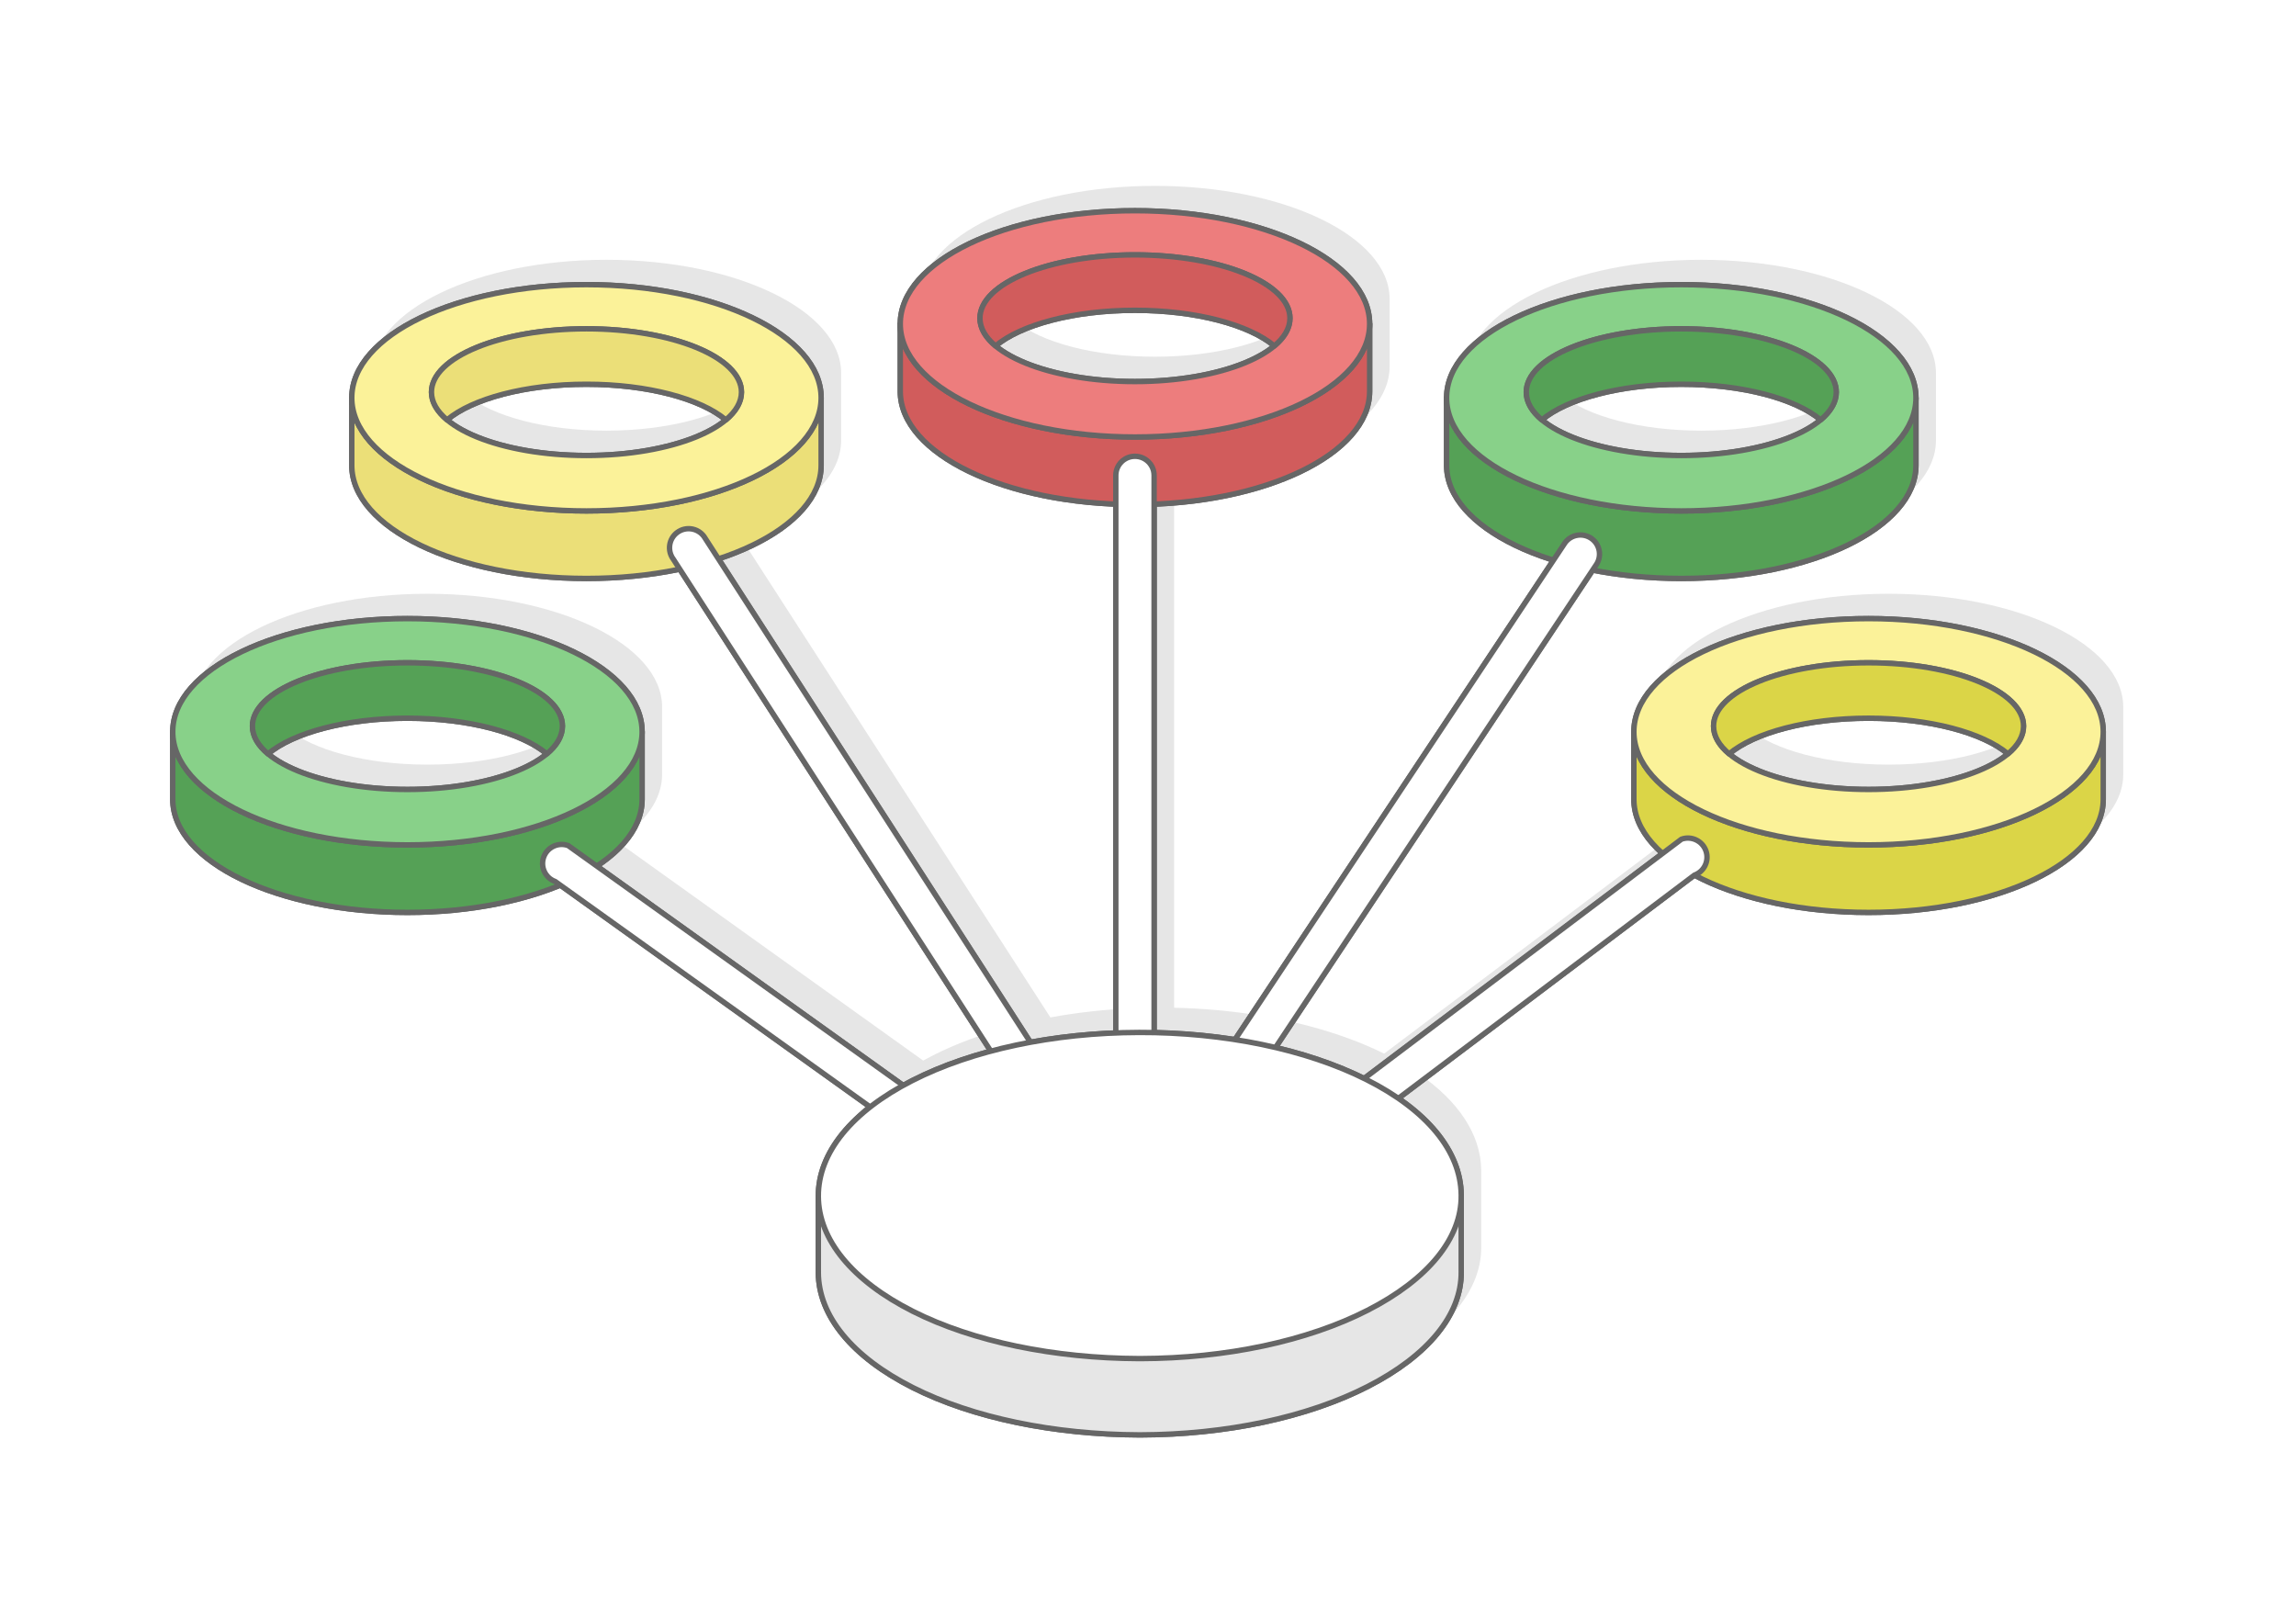<?xml version="1.0" encoding="UTF-8"?>
<!DOCTYPE svg PUBLIC "-//W3C//DTD SVG 1.1//EN" "http://www.w3.org/Graphics/SVG/1.1/DTD/svg11.dtd">
<!-- Creator: CorelDRAW 2020 (64-Bit) -->
<svg xmlns="http://www.w3.org/2000/svg" xml:space="preserve" width="425px" height="300px" version="1.1" style="shape-rendering:geometricPrecision; text-rendering:geometricPrecision; image-rendering:optimizeQuality; fill-rule:evenodd; clip-rule:evenodd"
viewBox="0 0 301041.9 212500"
 xmlns:xlink="http://www.w3.org/1999/xlink"
 xmlns:xodm="http://www.corel.com/coreldraw/odm/2003">
 <defs>
  <style type="text/css">
   <![CDATA[
    .str0 {stroke:#666666;stroke-width:708.4;stroke-linecap:round;stroke-linejoin:round;stroke-miterlimit:2.613}
    .fil2 {fill:#55A156}
    .fil3 {fill:#88D189}
    .fil4 {fill:#D15C5C}
    .fil9 {fill:#DBD547}
    .fil1 {fill:#E6E6E6}
    .fil6 {fill:#EBDF78}
    .fil5 {fill:#ED7D7D}
    .fil7 {fill:#FBF299}
    .fil0 {fill:white}
    .fil8 {fill:white;fill-rule:nonzero}
   ]]>
  </style>
 </defs>
 <g id="Layer_x0020_1">
  <g id="_2425511683760">
   <rect class="fil0" x="0.1" width="301041.6" height="212500"/>
   <g>
    <path class="fil1" d="M109920.9 153593.8l0 9790.9 1.6 0 -1.6 209.4c26,5689 4465.8,11086.9 12413,15090.1 7886.1,3972.1 18528.9,6147.8 29638.1,6189.1l192.2 0.2c11214.1,-27.8 21864.9,-2293 29774.4,-6334.7 7866.5,-4019.2 12340.6,-9403.3 12271.8,-15072.2l-1.3 -81.9 0 -9610.2c1.8,-102.5 2.4,-205.1 1,-307.9l-0.8 -82.2c-56.2,-4592.4 -2939,-8999.3 -8235.5,-12633.5l38813.9 -29268.9 1 -0.6c5630.6,3003.3 13773.8,4891 22832,4891 16993.3,0 30768.9,-6641.5 30768.9,-14834.2l0 -8852.1c0,-8192.9 -13775.6,-14834.4 -30768.9,-14834.4 -16993.1,0 -30768.7,6641.5 -30768.7,14834.4l0 8852.1c0,2574.4 1360.5,4995.6 3753.4,7105.5l-39120.9 29500.4c-3433.2,-1693.8 -7364.6,-3059.4 -11619.2,-4059.9l41581.5 -62595.3c3585,705.4 7506.8,1094.9 11617.8,1094.9 16993.3,0 30769,-6641.2 30769,-14833.9l0 -8852.3c0,-8192.6 -13775.7,-14834.2 -30769,-14834.2 -16993,0 -30768.6,6641.6 -30768.6,14834.2l0 8852.3c0,5212.7 5577.3,9796.6 14010.9,12441.9l-41756.3 62859.3c-3414.4,-532 -6975.6,-844.9 -10605.8,-922l0 -69289.1c15818.8,-616 28258,-6999.7 28258,-14784.6l0 -8852.1c0,-8192.9 -13775.6,-14834.4 -30768.9,-14834.4 -16993.1,0 -30768.7,6641.5 -30768.7,14834.4l0 8852.1c0,7785.2 12439.4,14168.6 28258,14784.6l0 69333.3c-3855.1,149.6 -7618.1,565.1 -11198.3,1225.8l-40902.5 -63382.9c8126.8,-2670 13463.4,-7167.3 13463.4,-12266.3l0 -8852.3c0,-8192.6 -13775.6,-14834.2 -30768.9,-14834.2 -16993,0 -30768.7,6641.6 -30768.7,14834.2l0 8852.3c0,8192.7 13775.7,14833.9 30768.7,14833.9 4346.9,0 8482.1,-435.3 12230.9,-1219.4l40784.5 63200.4c-3775.9,1007.1 -7265.3,2309.6 -10340.3,3880.5 -391.7,200.3 -774.5,403.7 -1148.8,610.4l-40167.9 -28757.6c3732.5,-2454.7 5937.9,-5482.8 5937.9,-8759.9l0 -8852.1c0,-8192.9 -13775.6,-14834.4 -30768.9,-14834.4 -16993,0 -30768.6,6641.5 -30768.6,14834.4l0 8852.1c0,8192.7 13775.6,14834.2 30768.6,14834.2 7654.3,0 14655.1,-1348 20038.9,-3577.8l40634.5 29091.4c-4428.8,3459.2 -6816,7512.7 -6796.8,11707.8zm131421.3 -101800.8c-3298.3,-2765.5 -10242.9,-4671.4 -18277.6,-4671.4 -8034.4,0 -14979,1905.9 -18277,4671.4l0 0.2c3298.6,2765.6 10242.9,4670.9 18277,4670.9 8034.7,0 14979,-1905.1 18277.6,-4671.1zm-71631.1 -9694.6c-3298,-2765.5 -10242.5,-4671.1 -18277.2,-4671.1 -8034.5,0 -14979,1905.6 -18277.3,4671.1l0 0.3c3298.5,2765.5 10242.8,4670.8 18277.3,4670.8 8034.4,0 14978.4,-1905.3 18277.2,-4671.1zm-71916.9 9694.6c-3298,-2765.5 -10242.6,-4671.4 -18277.3,-4671.4 -8034.4,0 -14979,1905.9 -18277.3,4671.4l0 0.2c3298.6,2765.6 10242.9,4670.9 18277.3,4670.9 8034.4,0 14978.7,-1905.1 18277.3,-4671.1zm168103.7 43788.2c-3298,-2765.5 -10242.8,-4671.4 -18277.2,-4671.4 -8034.5,0 -14979.3,1905.9 -18277.3,4671.4l0 0.3c3298.5,2765.5 10242.8,4670.8 18277.3,4670.8 8034.4,0 14978.4,-1905.3 18277.2,-4671.1zm-191576.3 0.3l0 -0.3c-3298,-2765.5 -10242.6,-4671.4 -18277.3,-4671.4 -8034.4,0 -14979,1905.9 -18277,4671.4l0 0.3 -105.5 -90c3254.1,2814 10261.6,4760.8 18382.5,4760.8 8034.2,0 14979.3,-1905.6 18277.3,-4670.8z"/>
    <g>
     <g>
      <path class="fil2 str0" d="M251210.2 52155.2l0 8852.3c0,8192.7 -13775.6,14833.9 -30768.9,14833.9 -16993.1,0 -30768.7,-6641.2 -30768.7,-14833.9l0 -8852.3c0,8192.7 13775.6,14834.2 30768.7,14834.2 16993.3,0 30768.9,-6641.5 30768.9,-14834.2z"/>
      <path class="fil3 str0" d="M220441.3 37321c16993.3,0 30768.9,6641.5 30768.9,14834.2 0,8192.7 -13775.6,14834.2 -30768.9,14834.2 -16993.1,0 -30768.7,-6641.5 -30768.7,-14834.2 0,-8192.7 13775.6,-14834.2 30768.7,-14834.2zm0 5790.7c11223.7,0 20321.8,3718.3 20321.8,8304.9 0,4587 -9098.1,8305.1 -20321.8,8305.1 -11223.2,0 -20321.6,-3718.1 -20321.6,-8305.1 0,-4586.6 9098.4,-8304.9 20321.6,-8304.9z"/>
      <path class="fil2 str0" d="M220441.3 43111.7c11223.7,0 20321.8,3718.3 20321.8,8304.9 0,1303.2 -735.1,2536.6 -2044.3,3634.2l0 -0.2c-3298.2,-2765.6 -10242.8,-4671.4 -18277.5,-4671.4 -8034.5,0 -14979,1905.8 -18277,4671.4l0 0.2c-1309.2,-1097.6 -2044.6,-2331 -2044.6,-3634.2 0,-4586.6 9098.4,-8304.9 20321.6,-8304.9z"/>
     </g>
     <g>
      <path class="fil4 str0" d="M179579.4 42460.9l0 8852.1c0,8192.6 -13775.6,14834.1 -30768.9,14834.1 -16993,0 -30768.7,-6641.5 -30768.7,-14834.1l0 -8852.1c0,8192.7 13775.7,14833.9 30768.7,14833.9 16993.3,0 30768.9,-6641.2 30768.9,-14833.9z"/>
      <path class="fil5 str0" d="M148810.5 27626.5c16993.3,0 30768.9,6641.5 30768.9,14834.4 0,8192.7 -13775.6,14833.9 -30768.9,14833.9 -16993,0 -30768.7,-6641.2 -30768.7,-14833.9 0,-8192.9 13775.7,-14834.4 30768.7,-14834.4zm0 5790.7c11223.5,0 20321.6,3718.3 20321.6,8304.8 0,4587.1 -9098.1,8305.1 -20321.6,8305.1 -11223.5,0 -20321.8,-3718 -20321.8,-8305.1 0,-4586.5 9098.3,-8304.8 20321.8,-8304.8z"/>
      <path class="fil4 str0" d="M148810.5 33417.2c11223.5,0 20321.6,3718.3 20321.6,8304.8 0,1303.5 -735.2,2536.6 -2044.3,3634.3l0 -0.3c-3298,-2765.5 -10242.6,-4671.1 -18277.3,-4671.1 -8034.4,0 -14979,1905.6 -18277.3,4671.1l0 0.3c-1308.8,-1097.7 -2044.5,-2330.8 -2044.5,-3634.3 0,-4586.5 9098.3,-8304.8 20321.8,-8304.8z"/>
     </g>
     <g>
      <path class="fil6 str0" d="M107662.5 52155.2l0 8852.3c0,8192.7 -13775.6,14833.9 -30769,14833.9 -16993,0 -30768.6,-6641.2 -30768.6,-14833.9l0 -8852.3c0,8192.7 13775.6,14834.2 30768.6,14834.2 16993.4,0 30769,-6641.5 30769,-14834.2z"/>
      <path class="fil7 str0" d="M76893.5 37321c16993.4,0 30769,6641.5 30769,14834.2 0,8192.7 -13775.6,14834.2 -30769,14834.2 -16993,0 -30768.6,-6641.5 -30768.6,-14834.2 0,-8192.7 13775.6,-14834.2 30768.6,-14834.2zm0 5790.7c11223.5,0 20321.6,3718.3 20321.6,8304.9 0,4587 -9098.1,8305.1 -20321.6,8305.1 -11223.4,0 -20321.8,-3718.1 -20321.8,-8305.1 0,-4586.6 9098.4,-8304.9 20321.8,-8304.9z"/>
      <path class="fil6 str0" d="M76893.5 43111.7c11223.5,0 20321.6,3718.3 20321.6,8304.9 0,1303.2 -735.1,2536.6 -2044.3,3634.2l0 -0.2c-3298,-2765.6 -10242.5,-4671.4 -18277.3,-4671.4 -8034.4,0 -14979,1905.8 -18277.2,4671.4l0 0.2c-1308.9,-1097.6 -2044.6,-2331 -2044.6,-3634.2 0,-4586.6 9098.4,-8304.9 20321.8,-8304.9z"/>
     </g>
     <path class="fil8 str0" d="M151321.4 138403c0,1386.5 -1124.1,2510.7 -2510.6,2510.7 -1386.5,0 -2510.9,-1124.2 -2510.9,-2510.7l0 -76066.5c0,-1386.8 1124.4,-2511 2510.9,-2511 1386.5,0 2510.6,1124.2 2510.6,2511l0 76066.5z"/>
     <path class="fil8 str0" d="M205206.6 71156.6c823.2,-1110.2 2391,-1343.1 3501.2,-519.9 1110.2,823.3 1342.9,2391 519.9,3501.2l-52385.7 78860c-823,1110.2 -2391,1342.8 -3500.9,519.9 -1110.2,-823.3 -1343.2,-2391 -519.9,-3501.2l52385.4 -78860z"/>
     <path class="fil8 str0" d="M88278.7 73311.5c-823.2,-1110.2 -590.6,-2678 519.7,-3500.9 1110.2,-823.3 2677.9,-590.6 3501.2,519.6l54000.3 83679.9c823.2,1110.2 590.5,2678 -519.7,3501.2 -1110.2,823 -2677.9,590.3 -3501.2,-519.9l-54000.3 -83679.9z"/>
     <g>
      <path class="fil9 str0" d="M275766.2 95943.7l0 8852.1c0,8192.6 -13775.6,14834.1 -30768.9,14834.1 -16993,0 -30768.7,-6641.5 -30768.7,-14834.1l0 -8852.1c0,8192.7 13775.7,14833.9 30768.7,14833.9 16993.3,0 30768.9,-6641.2 30768.9,-14833.9z"/>
      <path class="fil7 str0" d="M244997.3 81109.3c16993.3,0 30768.9,6641.5 30768.9,14834.4 0,8192.7 -13775.6,14833.9 -30768.9,14833.9 -16993,0 -30768.7,-6641.2 -30768.7,-14833.9 0,-8192.9 13775.7,-14834.4 30768.7,-14834.4zm0 5790.7c11223.5,0 20321.6,3718.3 20321.6,8304.8 0,4587.1 -9098.1,8305.1 -20321.6,8305.1 -11223.5,0 -20321.8,-3718 -20321.8,-8305.1 0,-4586.5 9098.3,-8304.8 20321.8,-8304.8z"/>
      <path class="fil9 str0" d="M244997.3 86900c11223.5,0 20321.6,3718.3 20321.6,8304.8 0,1303.5 -735.2,2536.6 -2044.3,3634.3l0 -0.3c-3298,-2765.5 -10242.9,-4671.4 -18277.3,-4671.4 -8034.4,0 -14979.3,1905.9 -18277.3,4671.4l0 0.3c-1308.8,-1097.7 -2044.5,-2330.8 -2044.5,-3634.3 0,-4586.5 9098.3,-8304.8 20321.8,-8304.8z"/>
     </g>
     <g>
      <path class="fil2 str0" d="M84189.9 95943.7l0 8852.1c0,8192.6 -13775.6,14834.1 -30768.9,14834.1 -16993.1,0 -30768.7,-6641.5 -30768.7,-14834.1l0 -8852.1c0,8192.7 13775.6,14833.9 30768.7,14833.9 16993.3,0 30768.9,-6641.2 30768.9,-14833.9z"/>
      <path class="fil3 str0" d="M53421 81109.3c16993.3,0 30768.9,6641.5 30768.9,14834.4 0,8192.7 -13775.6,14833.9 -30768.9,14833.9 -16993.1,0 -30768.7,-6641.2 -30768.7,-14833.9 0,-8192.9 13775.6,-14834.4 30768.7,-14834.4zm0 5790.7c11223.7,0 20321.8,3718.3 20321.8,8304.8 0,4587.1 -9098.1,8305.1 -20321.8,8305.1 -11223.5,0 -20321.9,-3718 -20321.9,-8305.1 0,-4586.5 9098.4,-8304.8 20321.9,-8304.8z"/>
      <path class="fil2 str0" d="M53421 86900c11223.7,0 20321.8,3718.3 20321.8,8304.8 0,1303.5 -735.2,2536.6 -2044.6,3634.3l0 -0.3c-3298,-2765.5 -10242.5,-4671.4 -18277.2,-4671.4 -8034.5,0 -14979,1905.9 -18277,4671.4l0 0.3c-1309.2,-1097.7 -2044.9,-2330.8 -2044.9,-3634.3 0,-4586.5 9098.4,-8304.8 20321.9,-8304.8z"/>
     </g>
     <path class="fil8 str0" d="M220458.9 110033.4c1299.5,-470.7 2735,201 3205.7,1500.5 470.9,1299.2 -201.1,2734.7 -1500.3,3205.7l-86831.2 65477.8c-1299.2,470.6 -2734.7,-201.1 -3205.6,-1500.5 -470.9,-1299.3 201,-2734.8 1500.3,-3205.7l86831.1 -65477.8z"/>
     <path class="fil8 str0" d="M74497.5 110867.8c-1299.5,-470.6 -2735,201.1 -3205.9,1500.6 -470.9,1299.2 201,2734.7 1500.5,3205.6l90291.2 64642.6c1299.5,470.6 2735,-201.1 3205.9,-1500.6 470.6,-1299.4 -201.1,-2734.9 -1500.6,-3205.6l-90291.1 -64642.6z"/>
     <g>
      <path class="fil1 str0" d="M149344.1 145368.2c-11213.1,27.3 -21865.5,2293.8 -29775.5,6335 -3007,1536.4 -5504.8,3272.8 -7445.2,5148.2l-4825.8 0 0 9790.9 1.6 0 -1.6 209.4c25.9,5688.9 4465.8,11086.9 12412.9,15090.1 7886.1,3972.1 18528.9,6147.8 29638.1,6189l192.2 0.3c11214.1,-27.8 21865,-2293 29774.4,-6334.7 7866.6,-4019.2 12340.7,-9403.3 12271.9,-15072.2l-1.4 -81.9 0 -9790.9 -4740.4 0c-1978.7,-1935.1 -4551.2,-3722.1 -7671.2,-5293.6 -7941.8,-3999.7 -18624.5,-6216.4 -29830,-6189.6z"/>
      <path class="fil0 str0" d="M149344.1 135367.9c-11213.1,27.3 -21865.2,2294.1 -29775.5,6335 -7905.1,4038.8 -12297.3,9463.5 -12271,15148.5 25.9,5689.2 4465.5,11087.2 12412.9,15090.3 7886.1,3971.9 18528.9,6147.9 29638.1,6188.9l192.5 0.5c11213.8,-27.3 21864.7,-2293 29774.1,-6335 7866.8,-4019.2 12340.4,-9403 12271.6,-15071.9l-0.8 -82.2c-69.6,-5683.1 -4466.9,-11082.6 -12412.2,-15084.5 -7941.2,-3999.9 -18624.2,-6216.4 -29829.7,-6189.6z"/>
     </g>
    </g>
    <g>
     <g>
      <path class="fil2 str0" d="M251210.2 52155.2l0 8852.3c0,8192.7 -13775.6,14833.9 -30768.9,14833.9 -16993.1,0 -30768.7,-6641.2 -30768.7,-14833.9l0 -8852.3c0,8192.7 13775.6,14834.2 30768.7,14834.2 16993.3,0 30768.9,-6641.5 30768.9,-14834.2z"/>
      <path class="fil3 str0" d="M220441.3 37321c16993.3,0 30768.9,6641.5 30768.9,14834.2 0,8192.7 -13775.6,14834.2 -30768.9,14834.2 -16993.1,0 -30768.7,-6641.5 -30768.7,-14834.2 0,-8192.7 13775.6,-14834.2 30768.7,-14834.2zm0 5790.7c11223.7,0 20321.8,3718.3 20321.8,8304.9 0,4587 -9098.1,8305.1 -20321.8,8305.1 -11223.2,0 -20321.6,-3718.1 -20321.6,-8305.1 0,-4586.6 9098.4,-8304.9 20321.6,-8304.9z"/>
      <path class="fil2 str0" d="M220441.3 43111.7c11223.7,0 20321.8,3718.3 20321.8,8304.9 0,1303.2 -735.1,2536.6 -2044.3,3634.2l0 -0.2c-3298.2,-2765.6 -10242.8,-4671.4 -18277.5,-4671.4 -8034.5,0 -14979,1905.8 -18277,4671.4l0 0.2c-1309.2,-1097.6 -2044.6,-2331 -2044.6,-3634.2 0,-4586.6 9098.4,-8304.9 20321.6,-8304.9z"/>
     </g>
     <g>
      <path class="fil4 str0" d="M179579.4 42460.9l0 8852.1c0,8192.6 -13775.6,14834.1 -30768.9,14834.1 -16993,0 -30768.7,-6641.5 -30768.7,-14834.1l0 -8852.1c0,8192.7 13775.7,14833.9 30768.7,14833.9 16993.3,0 30768.9,-6641.2 30768.9,-14833.9z"/>
      <path class="fil5 str0" d="M148810.5 27626.5c16993.3,0 30768.9,6641.5 30768.9,14834.4 0,8192.7 -13775.6,14833.9 -30768.9,14833.9 -16993,0 -30768.7,-6641.2 -30768.7,-14833.9 0,-8192.9 13775.7,-14834.4 30768.7,-14834.4zm0 5790.7c11223.5,0 20321.6,3718.3 20321.6,8304.8 0,4587.1 -9098.1,8305.1 -20321.6,8305.1 -11223.5,0 -20321.8,-3718 -20321.8,-8305.1 0,-4586.5 9098.3,-8304.8 20321.8,-8304.8z"/>
      <path class="fil4 str0" d="M148810.5 33417.2c11223.5,0 20321.6,3718.3 20321.6,8304.8 0,1303.5 -735.2,2536.6 -2044.3,3634.3l0 -0.3c-3298,-2765.5 -10242.6,-4671.1 -18277.3,-4671.1 -8034.4,0 -14979,1905.6 -18277.3,4671.1l0 0.3c-1308.8,-1097.7 -2044.5,-2330.8 -2044.5,-3634.3 0,-4586.5 9098.3,-8304.8 20321.8,-8304.8z"/>
     </g>
     <g>
      <path class="fil6 str0" d="M107662.5 52155.2l0 8852.3c0,8192.7 -13775.6,14833.9 -30769,14833.9 -16993,0 -30768.6,-6641.2 -30768.6,-14833.9l0 -8852.3c0,8192.7 13775.6,14834.2 30768.6,14834.2 16993.4,0 30769,-6641.5 30769,-14834.2z"/>
      <path class="fil7 str0" d="M76893.5 37321c16993.4,0 30769,6641.5 30769,14834.2 0,8192.7 -13775.6,14834.2 -30769,14834.2 -16993,0 -30768.6,-6641.5 -30768.6,-14834.2 0,-8192.7 13775.6,-14834.2 30768.6,-14834.2zm0 5790.7c11223.5,0 20321.6,3718.3 20321.6,8304.9 0,4587 -9098.1,8305.1 -20321.6,8305.1 -11223.4,0 -20321.8,-3718.1 -20321.8,-8305.1 0,-4586.6 9098.4,-8304.9 20321.8,-8304.9z"/>
      <path class="fil6 str0" d="M76893.5 43111.7c11223.5,0 20321.6,3718.3 20321.6,8304.9 0,1303.2 -735.1,2536.6 -2044.3,3634.2l0 -0.2c-3298,-2765.6 -10242.5,-4671.4 -18277.3,-4671.4 -8034.4,0 -14979,1905.8 -18277.2,4671.4l0 0.2c-1308.9,-1097.6 -2044.6,-2331 -2044.6,-3634.2 0,-4586.6 9098.4,-8304.9 20321.8,-8304.9z"/>
     </g>
     <path class="fil8 str0" d="M151321.4 138403c0,1386.5 -1124.1,2510.7 -2510.6,2510.7 -1386.5,0 -2510.9,-1124.2 -2510.9,-2510.7l0 -76066.5c0,-1386.8 1124.4,-2511 2510.9,-2511 1386.5,0 2510.6,1124.2 2510.6,2511l0 76066.5z"/>
     <path class="fil8 str0" d="M205206.6 71156.6c823.2,-1110.2 2391,-1343.1 3501.2,-519.9 1110.2,823.3 1342.9,2391 519.9,3501.2l-52385.7 78860c-823,1110.2 -2391,1342.8 -3500.9,519.9 -1110.2,-823.3 -1343.2,-2391 -519.9,-3501.2l52385.4 -78860z"/>
     <path class="fil8 str0" d="M88278.7 73311.5c-823.2,-1110.2 -590.6,-2678 519.7,-3500.9 1110.2,-823.3 2677.9,-590.6 3501.2,519.6l54000.3 83679.9c823.2,1110.2 590.5,2678 -519.7,3501.2 -1110.2,823 -2677.9,590.3 -3501.2,-519.9l-54000.3 -83679.9z"/>
     <g>
      <path class="fil9 str0" d="M275766.2 95943.7l0 8852.1c0,8192.6 -13775.6,14834.1 -30768.9,14834.1 -16993,0 -30768.7,-6641.5 -30768.7,-14834.1l0 -8852.1c0,8192.7 13775.7,14833.9 30768.7,14833.9 16993.3,0 30768.9,-6641.2 30768.9,-14833.9z"/>
      <path class="fil7 str0" d="M244997.3 81109.3c16993.3,0 30768.9,6641.5 30768.9,14834.4 0,8192.7 -13775.6,14833.9 -30768.9,14833.9 -16993,0 -30768.7,-6641.2 -30768.7,-14833.9 0,-8192.9 13775.7,-14834.4 30768.7,-14834.4zm0 5790.7c11223.5,0 20321.6,3718.3 20321.6,8304.8 0,4587.1 -9098.1,8305.1 -20321.6,8305.1 -11223.5,0 -20321.8,-3718 -20321.8,-8305.1 0,-4586.5 9098.3,-8304.8 20321.8,-8304.8z"/>
      <path class="fil9 str0" d="M244997.3 86900c11223.5,0 20321.6,3718.3 20321.6,8304.8 0,1303.5 -735.2,2536.6 -2044.3,3634.3l0 -0.3c-3298,-2765.5 -10242.9,-4671.4 -18277.3,-4671.4 -8034.4,0 -14979.3,1905.9 -18277.3,4671.4l0 0.3c-1308.8,-1097.7 -2044.5,-2330.8 -2044.5,-3634.3 0,-4586.5 9098.3,-8304.8 20321.8,-8304.8z"/>
     </g>
     <g>
      <path class="fil2 str0" d="M84189.9 95943.7l0 8852.1c0,8192.6 -13775.6,14834.1 -30768.9,14834.1 -16993.1,0 -30768.7,-6641.5 -30768.7,-14834.1l0 -8852.1c0,8192.7 13775.6,14833.9 30768.7,14833.9 16993.3,0 30768.9,-6641.2 30768.9,-14833.9z"/>
      <path class="fil3 str0" d="M53421 81109.3c16993.3,0 30768.9,6641.5 30768.9,14834.4 0,8192.7 -13775.6,14833.9 -30768.9,14833.9 -16993.1,0 -30768.7,-6641.2 -30768.7,-14833.9 0,-8192.9 13775.6,-14834.4 30768.7,-14834.4zm0 5790.7c11223.7,0 20321.8,3718.3 20321.8,8304.8 0,4587.1 -9098.1,8305.1 -20321.8,8305.1 -11223.5,0 -20321.9,-3718 -20321.9,-8305.1 0,-4586.5 9098.4,-8304.8 20321.9,-8304.8z"/>
      <path class="fil2 str0" d="M53421 86900c11223.7,0 20321.8,3718.3 20321.8,8304.8 0,1303.5 -735.2,2536.6 -2044.6,3634.3l0 -0.3c-3298,-2765.5 -10242.5,-4671.4 -18277.2,-4671.4 -8034.5,0 -14979,1905.9 -18277,4671.4l0 0.3c-1309.2,-1097.7 -2044.9,-2330.8 -2044.9,-3634.3 0,-4586.5 9098.4,-8304.8 20321.9,-8304.8z"/>
     </g>
     <path class="fil8 str0" d="M220458.9 110033.4c1299.5,-470.7 2735,201 3205.7,1500.5 470.9,1299.2 -201.1,2734.7 -1500.3,3205.7l-86831.2 65477.8c-1299.2,470.6 -2734.7,-201.1 -3205.6,-1500.5 -470.9,-1299.3 201,-2734.8 1500.3,-3205.7l86831.1 -65477.8z"/>
     <path class="fil8 str0" d="M74497.5 110867.8c-1299.5,-470.6 -2735,201.1 -3205.9,1500.6 -470.9,1299.2 201,2734.7 1500.5,3205.6l90291.2 64642.6c1299.5,470.6 2735,-201.1 3205.9,-1500.6 470.6,-1299.4 -201.1,-2734.9 -1500.6,-3205.6l-90291.1 -64642.6z"/>
     <g>
      <path class="fil1 str0" d="M149344.1 145368.2c-11213.1,27.3 -21865.5,2293.8 -29775.5,6335 -3007,1536.4 -5504.8,3272.8 -7445.2,5148.2l-4825.8 0 0 9790.9 1.6 0 -1.6 209.4c25.9,5688.9 4465.8,11086.9 12412.9,15090.1 7886.1,3972.1 18528.9,6147.8 29638.1,6189l192.2 0.3c11214.1,-27.8 21865,-2293 29774.4,-6334.7 7866.6,-4019.2 12340.7,-9403.3 12271.9,-15072.2l-1.4 -81.9 0 -9790.9 -4740.4 0c-1978.7,-1935.1 -4551.2,-3722.1 -7671.2,-5293.6 -7941.8,-3999.7 -18624.5,-6216.4 -29830,-6189.6z"/>
      <path class="fil0 str0" d="M149344.1 135367.9c-11213.1,27.3 -21865.2,2294.1 -29775.5,6335 -7905.1,4038.8 -12297.3,9463.5 -12271,15148.5 25.9,5689.2 4465.5,11087.2 12412.9,15090.3 7886.1,3971.9 18528.9,6147.9 29638.1,6188.9l192.5 0.5c11213.8,-27.3 21864.7,-2293 29774.1,-6335 7866.8,-4019.2 12340.4,-9403 12271.6,-15071.9l-0.8 -82.2c-69.6,-5683.1 -4466.9,-11082.6 -12412.2,-15084.5 -7941.2,-3999.9 -18624.2,-6216.4 -29829.7,-6189.6z"/>
     </g>
    </g>
   </g>
  </g>
 </g>
</svg>
